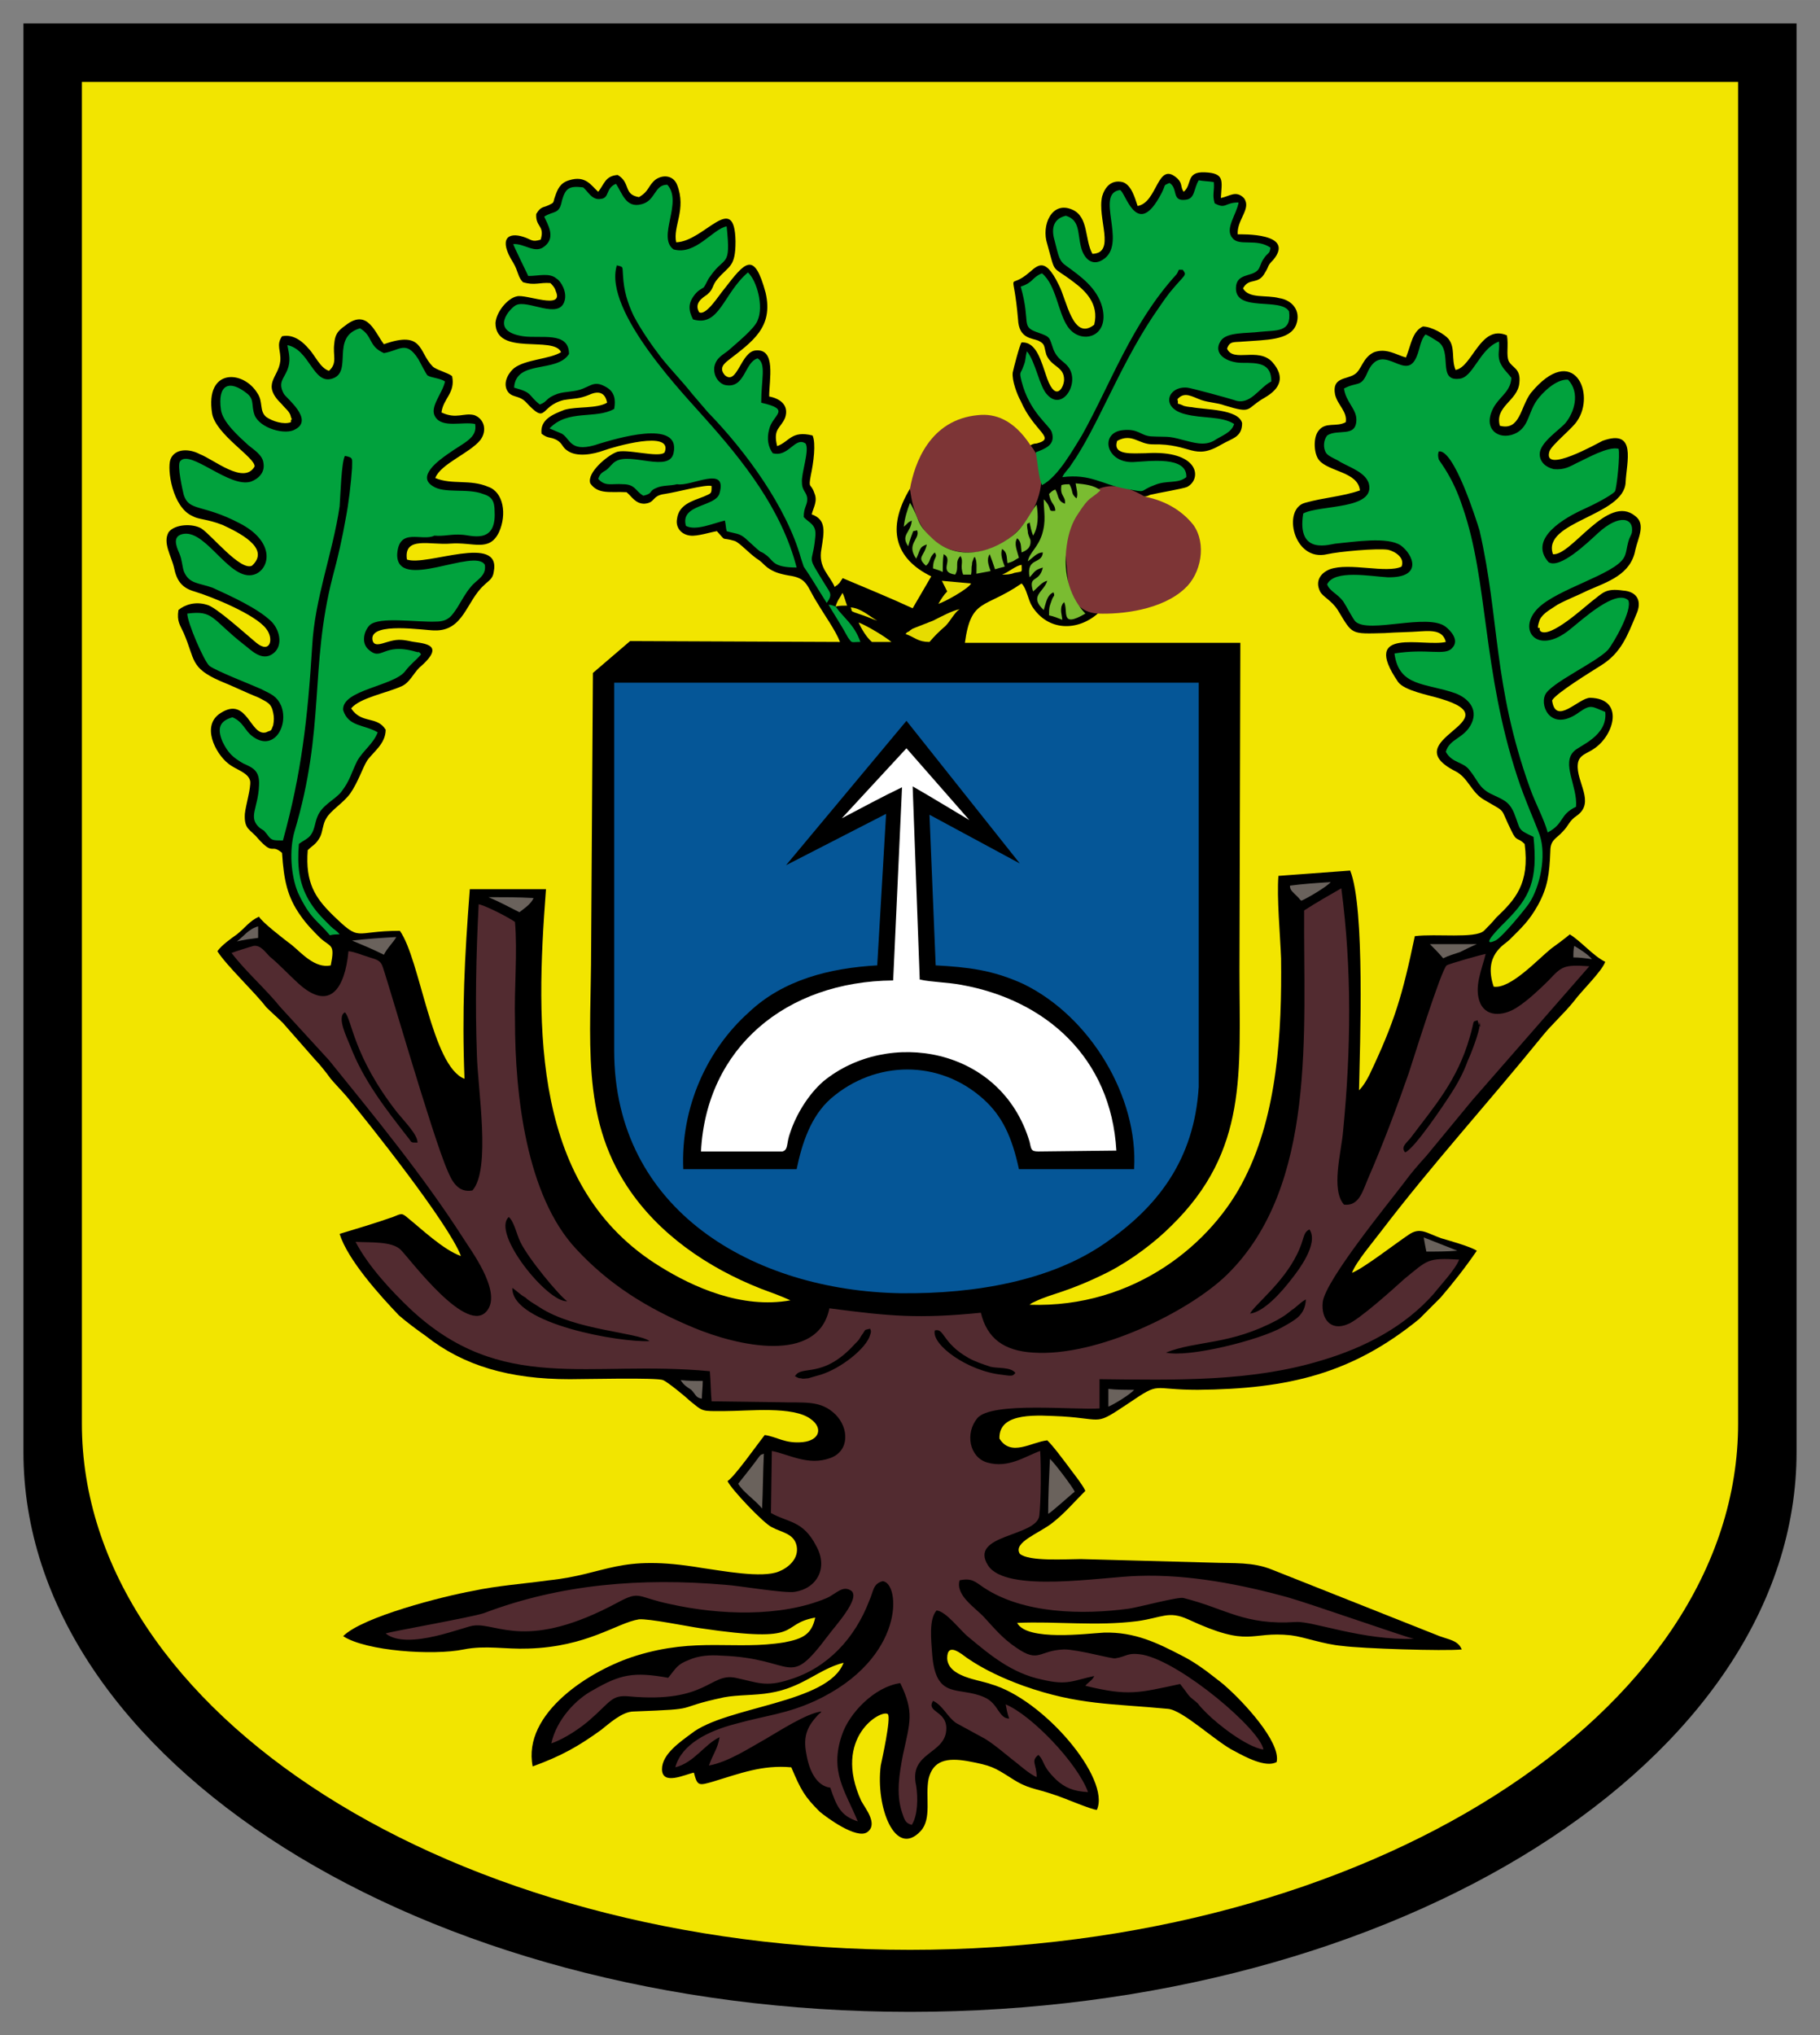 <?xml version="1.0" encoding="UTF-8" standalone="no"?>
<svg
   xmlns:dc="http://purl.org/dc/elements/1.1/"
   xmlns:cc="http://creativecommons.org/ns#"
   xmlns:rdf="http://www.w3.org/1999/02/22-rdf-syntax-ns#"
   xmlns:svg="http://www.w3.org/2000/svg"
   xmlns="http://www.w3.org/2000/svg"
   xmlns:sodipodi="http://sodipodi.sourceforge.net/DTD/sodipodi-0.dtd"
   xmlns:inkscape="http://www.inkscape.org/namespaces/inkscape"
   width="77.666"
   height="86.813"
   viewBox="0 0 2054.918 2296.916"
   preserveAspectRatio="xMidYMid"
   fill-rule="evenodd"
   stroke-width="28.222"
   stroke-linejoin="round"
   version="1.1"
   id="svg44"
   sodipodi:docname="dopiewo.svg"
   inkscape:version="1.0.2 (e86c870879, 2021-01-15)">
  <rect x="0" y="0" width="2054.918" height="2296.916" fill="#808080" stroke="none"/>
  <sodipodi:namedview
     pagecolor="#ffffff"
     bordercolor="#666666"
     borderopacity="1"
     objecttolerance="10"
     gridtolerance="10"
     guidetolerance="10"
     inkscape:pageopacity="0"
     inkscape:pageshadow="2"
     inkscape:window-width="2539"
     inkscape:window-height="1738"
     id="namedview46"
     showgrid="false"
     fit-margin-top="1"
     fit-margin-left="1"
     fit-margin-right="1"
     fit-margin-bottom="1"
     lock-margins="true"
     inkscape:zoom="6.489458"
     inkscape:cx="114.38566"
     inkscape:cy="43.519663"
     inkscape:window-x="0"
     inkscape:window-y="28"
     inkscape:window-maximized="0"
     inkscape:current-layer="svg44" />
  <defs
     id="defs6" />
  <g
     id="g903"
     transform="translate(13.458,13.458)">
    <path
       d="m 2015,1625 c 0,348 -450,632 -1001,632 C 463,2257 13,1973 13,1625 V 13 h 2002 z"
       id="path8" />
    <path
       fill="#f2e500"
       d="m 1949,1593 c 0,327 -420,594 -935,594 C 499,2187 79,1920 79,1593 V 79 h 1870 z"
       id="path10" />
    <path
       d="m 1157,487 c -3,0 -5,1 -7,2 4,16 11,40 7,55 -2,8 -9,19 -13,25 -34,50 -93,52 -120,-3 -4,-9 -7,-19 -10,-28 -27,45 -17,79 24,99 l -21,36 c -26,-12 -53,-23 -79,-34 l -4,6 c 0,0 -1,0 -1,1 0,0 -1,0 -1,1 -1,0 -2,1 -3,2 -6,-14 -19,-22 -15,-43 3,-19 6,-33 -11,-39 2,-8 7,-15 3,-24 -4,-12 -7,-4 -4,-20 3,-14 6,-36 2,-45 -24,-6 -26,7 -40,12 -5,-20 4,-20 9,-32 5,-15 -7,-22 -18,-24 0,-19 8,-54 -15,-52 -17,1 -21,40 -35,28 -7,-8 -1,-13 4,-17 27,-21 51,-37 42,-76 -13,-48 -23,-35 -47,-4 -6,7 -20,30 -28,26 -6,-10 3,-16 9,-20 8,-7 5,-10 12,-18 13,-15 20,-13 20,-42 -1,-58 -35,0 -67,1 -4,-18 12,-37 1,-65 -4,-10 -15,-12 -24,-6 -9,7 -7,13 -19,20 -18,-3 -9,-16 -24,-25 -14,1 -15,10 -22,19 -8,-7 -14,-19 -33,-13 -10,3 -13,10 -16,19 -1,2 -1,6 -3,7 -10,6 -12,2 -18,12 -1,15 10,13 5,29 -10,3 -10,0 -19,-3 -18,-6 -29,2 -12,29 6,10 5,16 11,22 13,4 19,0 31,1 2,2 5,5 6,9 10,22 -34,3 -44,6 -10,2 -23,17 -24,30 0,38 66,14 74,33 -13,8 -40,8 -53,18 -5,4 -13,15 -8,25 5,9 13,5 21,13 25,27 15,5 43,-2 12,-2 17,-1 29,-6 11,-5 18,-2 20,9 -12,7 -34,4 -48,8 -13,5 -28,11 -26,27 8,6 9,3 17,7 7,4 6,8 12,12 11,8 30,4 41,0 11,-4 79,-24 69,2 -6,7 -45,-5 -55,0 -10,4 -33,23 -29,35 9,13 23,9 41,10 6,5 10,13 20,13 13,-1 8,-9 23,-11 14,-2 46,-11 53,-9 0,9 0,8 -9,12 -13,5 -28,9 -30,25 -2,10 5,18 15,19 8,1 23,-4 30,-5 12,13 3,6 20,11 6,2 18,16 28,22 5,4 4,4 9,8 7,5 13,7 24,9 22,3 20,12 33,32 7,12 20,30 25,43 l -237,-1 -42,36 -2,310 c 0,103 -12,190 41,270 35,53 90,91 151,115 11,4 22,8 33,13 -55,10 -110,-15 -147,-38 C 587,1327 591,1147 603,990 h -86 c -6,78 -9,137 -6,214 -37,-14 -50,-135 -73,-167 -54,0 -43,14 -77,-19 -18,-18 -30,-35 -27,-72 6,-6 9,-6 14,-15 3,-6 3,-15 7,-21 5,-9 19,-17 27,-28 9,-13 14,-29 19,-37 7,-10 21,-19 21,-35 -10,-16 -27,-6 -39,-24 10,-12 39,-17 57,-25 9,-4 13,-14 20,-21 34,-29 0,-27 -11,-30 -10,-2 -15,-2 -25,1 -7,2 -16,6 -17,-3 -2,-20 59,-10 70,-10 33,1 36,-33 56,-51 5,-5 10,-7 11,-15 9,-44 -76,-6 -98,-14 -4,-27 27,-16 49,-18 26,-2 44,10 55,-13 9,-20 5,-45 -12,-51 -21,-9 -41,-2 -60,-10 6,-16 39,-28 51,-43 8,-11 4,-24 -7,-28 -12,-3 -20,5 -37,-3 2,-16 16,-22 12,-41 -5,-4 -18,-7 -22,-11 -16,-16 -10,-41 -55,-25 -10,-13 -18,-39 -41,-23 -8,6 -14,9 -15,22 -2,14 4,22 -6,31 -10,-3 -16,-18 -23,-25 -5,-6 -16,-17 -30,-14 -7,10 -1,16 -2,28 -2,19 -22,26 2,49 3,4 9,8 10,14 0,1 1,2 1,3 0,0 -1,0 -1,1 v 2 c -8,3 -21,-1 -28,-6 -8,-7 -3,-17 -10,-27 -16,-26 -59,-28 -51,23 4,24 49,50 48,60 -12,21 -46,-8 -62,-14 -11,-6 -28,-7 -33,6 -4,11 2,54 25,64 7,4 16,3 34,10 17,8 55,26 33,46 -13,6 -45,-34 -57,-42 -10,-6 -30,-5 -37,4 -7,12 3,27 6,40 3,15 9,23 23,27 20,6 69,26 81,42 9,11 5,29 -11,16 -11,-9 -46,-41 -56,-43 -13,-4 -25,0 -32,6 -2,13 2,17 6,26 13,30 7,39 41,54 15,6 29,13 44,19 9,5 14,6 16,17 1,4 1,9 0,14 -3,8 -2,5 -8,8 -18,5 -21,-41 -51,-22 -23,14 -6,46 8,57 8,7 23,10 25,20 1,8 -5,27 -6,37 -1,18 6,17 15,28 18,20 14,5 27,16 2,31 6,50 21,71 7,10 14,17 22,25 12,11 17,6 12,31 -18,4 -34,-15 -44,-23 -8,-6 -34,-26 -37,-32 -11,5 -16,13 -25,20 -7,5 -17,12 -22,19 10,16 42,46 55,63 7,7 13,12 19,18 l 36,41 c 5,5 13,15 18,22 6,7 11,12 18,20 24,29 115,143 129,180 -20,-7 -45,-31 -60,-43 -7,-6 -7,-5 -17,-1 -20,7 -40,13 -60,19 9,29 45,69 67,92 8,7 20,16 30,23 43,34 95,49 163,49 16,0 98,-2 105,1 4,1 26,19 30,23 16,13 13,12 39,12 28,0 78,-6 98,9 14,10 10,24 -9,26 -20,2 -29,-6 -43,-8 -8,10 -34,47 -42,52 4,9 41,48 50,52 11,6 25,7 28,21 3,15 -10,25 -20,29 -19,8 -65,-1 -87,-4 -95,-16 -106,7 -173,14 -29,4 -58,6 -86,12 -33,6 -124,29 -146,51 26,17 102,22 136,15 25,-5 47,0 73,-1 67,-2 100,-29 125,-33 11,-1 55,8 69,10 121,18 87,-4 130,-12 -4,19 -14,24 -35,28 -55,9 -99,-6 -167,15 -52,16 -129,65 -117,125 33,-12 52,-23 77,-41 9,-7 24,-21 37,-21 81,-3 41,-3 102,-16 16,-3 35,-2 52,-5 37,-6 55,-27 83,-34 -17,46 -133,49 -172,80 -12,9 -33,23 -33,40 0,19 26,6 36,4 4,15 5,15 22,10 30,-9 55,-19 88,-16 11,26 15,33 32,50 7,6 42,32 54,23 12,-9 -2,-26 -7,-35 -33,-72 23,-104 30,-98 4,4 -7,53 -8,58 -6,46 16,105 45,74 13,-14 5,-39 9,-59 5,-21 21,-24 44,-20 27,5 30,7 49,19 20,13 26,11 49,19 10,3 42,17 48,17 16,-35 -60,-125 -120,-142 -14,-5 -48,-8 -49,-29 0,-19 16,-5 23,0 19,13 41,23 63,31 62,22 101,20 163,26 17,1 55,38 76,48 11,6 35,19 47,12 5,-23 -39,-69 -56,-84 -4,-4 -11,-9 -16,-13 -10,-8 -23,-17 -35,-23 -27,-14 -53,-27 -88,-26 -19,1 -87,10 -98,-11 45,-2 89,4 136,-2 28,-4 35,-12 57,-2 71,33 69,13 116,18 16,2 36,10 58,12 22,3 115,6 135,4 -4,-10 -14,-11 -25,-15 l -189,-75 c -22,-9 -43,-7 -69,-8 l -147,-4 c -16,0 -59,3 -69,-6 -8,-13 22,-23 37,-35 14,-11 23,-22 37,-36 -3,-7 -16,-23 -21,-30 -7,-9 -14,-19 -22,-27 -18,2 -41,19 -54,-2 -1,-31 45,-26 71,-25 48,3 36,11 75,-15 37,-25 24,-15 78,-15 102,-1 174,-18 250,-80 l 24,-24 c 13,-15 28,-34 41,-53 -8,-5 -30,-11 -40,-14 -17,-6 -24,-13 -37,-4 -15,10 -51,38 -64,43 5,-13 24,-35 33,-47 58,-76 121,-145 181,-219 12,-15 25,-26 37,-41 8,-11 31,-33 35,-44 -14,-7 -27,-23 -40,-31 -6,5 -14,11 -21,16 -15,12 -46,46 -65,43 -12,-36 12,-47 18,-53 13,-13 22,-21 32,-39 11,-20 13,-35 14,-61 0,-13 7,-14 14,-22 7,-7 7,-12 16,-18 21,-15 -1,-38 1,-58 1,-11 11,-12 19,-18 22,-15 34,-56 -5,-57 -13,0 -39,32 -43,3 4,-8 45,-33 56,-40 22,-14 29,-33 39,-57 7,-15 1,-26 -15,-27 -20,-3 -23,3 -35,12 -9,7 -47,42 -58,34 -1,-1 -1,-2 -1,-2 v -2 c -1,0 -4,3 0,-9 4,-8 13,-12 20,-17 11,-6 22,-10 34,-16 23,-10 49,-18 54,-46 3,-13 12,-29 0,-38 -31,-26 -72,45 -93,43 -13,-37 80,-43 82,-81 1,-23 13,-61 -26,-47 -6,3 -68,38 -60,12 2,-7 26,-26 31,-34 22,-31 -4,-90 -52,-32 -12,16 -12,43 -35,37 -6,-22 20,-28 22,-48 2,-17 -8,-17 -12,-25 -3,-7 0,-18 -2,-29 -30,-13 -39,36 -58,39 -5,-12 0,-25 -8,-35 -4,-5 -19,-14 -29,-14 -12,6 -13,20 -19,35 -11,-3 -22,-11 -36,-6 -13,6 -14,20 -22,25 -9,6 -26,3 -22,23 3,12 14,19 12,31 -11,6 -23,-1 -31,10 -6,8 -5,26 1,33 11,13 44,13 46,34 -20,7 -41,8 -62,14 -26,7 -13,67 25,58 13,-3 57,-7 69,-5 8,2 19,9 15,19 -17,8 -59,-5 -81,3 -10,4 -17,13 -11,25 3,6 13,10 20,21 17,28 14,27 53,26 14,-1 28,-1 41,-2 15,-1 25,0 28,12 -25,6 -97,-18 -54,45 7,10 35,15 48,19 84,25 -54,46 17,82 14,7 18,24 32,32 27,16 17,7 31,35 6,13 7,7 15,15 6,45 -11,63 -32,83 -5,6 -9,10 -14,15 -10,9 -54,3 -78,6 -14,67 -23,97 -51,156 -3,6 -7,13 -12,18 1,-50 7,-206 -10,-248 l -81,6 c -2,24 2,67 3,93 1,83 -4,175 -41,248 -36,73 -124,147 -243,143 4,-3 1,-1 7,-4 19,-9 36,-10 82,-33 27,-14 53,-34 71,-52 87,-85 77,-173 77,-289 l 1,-369 h -311 c 7,-51 22,-38 64,-67 6,6 7,18 12,26 18,28 51,28 74,8 -7,-5 -14,-7 -19,-13 -24,-31 -10,-94 12,-115 5,-5 13,-10 22,-10 l 23,3 c 6,2 14,5 21,1 8,-2 38,-7 42,-9 17,-9 14,-42 -47,-38 -14,0 -38,3 -32,-14 17,-9 24,4 40,4 44,-1 46,19 78,0 12,-7 23,-8 23,-24 -4,-16 -42,-15 -57,-18 -2,0 -9,-1 -10,-2 -9,-4 -4,1 -6,-7 8,-9 16,-3 27,1 9,3 18,3 26,6 33,10 23,4 46,-9 17,-10 23,-23 8,-40 -16,-17 -44,1 -51,-15 3,-9 8,-7 18,-8 25,-2 53,-1 60,-19 6,-16 -5,-28 -19,-30 -15,-4 -34,1 -41,-11 7,-13 17,-3 25,-18 5,-8 2,-7 9,-14 26,-31 -36,-29 -40,-29 -1,-17 16,-29 7,-41 -9,-9 -16,-2 -26,0 1,-19 5,-28 -18,-29 -22,-1 -14,14 -24,22 -4,-6 -1,-9 -7,-15 -23,-21 -22,27 -45,31 -3,-9 -7,-24 -17,-27 -13,-3 -20,6 -23,16 -6,25 16,64 -11,65 -9,-16 -4,-42 -23,-50 -23,-10 -35,18 -28,39 10,36 4,23 30,43 12,9 29,24 23,48 -24,19 -31,-28 -40,-45 -17,-35 -25,-20 -37,-11 -21,16 -14,-9 -9,50 1,22 16,21 23,24 8,4 6,6 9,16 6,14 20,13 20,28 0,8 -9,26 -19,-1 -7,-20 -12,-42 -29,-41 -2,2 -9,29 -10,34 -1,9 5,25 9,32 15,35 41,42 18,48 z"
       id="path12" />
    <path
       fill="#7d3536"
       d="m 1226,679 c 27,1 72,-4 98,-28 19,-17 25,-51 10,-72 -11,-14 -29,-27 -55,-32 -47,-28 -71,-1 -82,26 -11,27 -7,37 -5,65 1,16 7,39 34,41 z M 1014,538 c 5,-28 22,-78 77,-83 19,-2 40,5 59,34 35,42 -9,119 -66,121 -27,1 -63,-12 -70,-72 z"
       id="path14" />
    <path
       fill="#055697"
       d="m 1003,1446 c 87,1 170,-15 229,-55 62,-42 103,-96 108,-178 V 757 H 680 v 415 c 0,181 158,271 323,274 z"
       id="path16" />
    <path
       d="m 874,963 113,-58 -10,171 c -53,3 -106,16 -145,53 -47,42 -77,107 -74,177 h 128 c 6,-29 16,-60 39,-80 50,-43 122,-44 172,1 21,19 32,42 40,79 h 130 c 5,-81 -49,-172 -125,-209 -35,-16 -63,-19 -99,-21 l -7,-170 102,55 -128,-161 z"
       id="path18" />
    <path
       fill="#522b30"
       d="m 1459,1014 c -1,135 15,311 -87,411 -43,42 -147,93 -219,88 -33,-2 -52,-16 -59,-45 -70,7 -103,4 -171,-5 -13,64 -105,42 -153,22 -53,-22 -96,-49 -133,-89 -56,-60 -69,-173 -69,-258 -1,-35 3,-77 0,-111 -7,-5 -32,-18 -41,-20 -3,59 -4,113 -2,170 1,39 16,129 -5,153 -16,3 -23,-10 -28,-22 -17,-38 -72,-230 -74,-232 -3,-7 -9,-7 -17,-10 -7,-2 -13,-5 -21,-6 -4,42 -21,69 -57,36 -11,-10 -21,-21 -32,-30 -5,-5 -10,-13 -18,-12 -4,1 -23,7 -25,8 16,21 38,40 55,61 l 55,60 c 51,63 106,130 151,200 8,13 44,60 28,82 -22,31 -87,-57 -98,-68 -10,-10 -35,-8 -51,-9 14,27 40,55 61,75 104,98 202,58 339,71 1,12 1,23 2,34 l 76,1 c 28,1 47,-3 64,14 15,15 16,41 -6,49 -25,9 -46,-4 -66,-8 l -1,70 c 19,11 36,8 51,37 14,25 1,48 -24,52 -11,2 -63,-7 -79,-8 -94,-8 -185,-1 -272,32 -15,5 -107,21 -111,23 25,20 91,-9 100,-9 26,-3 60,29 162,-26 26,-14 21,-6 60,2 54,12 124,15 176,-7 11,-5 18,-15 28,-8 10,9 -19,40 -27,51 -46,61 -35,25 -120,22 -13,-1 -26,0 -37,5 -13,5 -14,9 -23,20 -39,-7 -54,-4 -85,14 -19,10 -41,33 -47,60 15,-5 34,-18 44,-27 23,-20 24,-28 44,-26 88,8 91,-27 120,-21 24,5 34,11 61,2 43,-13 74,-47 90,-89 5,-11 4,-19 15,-22 20,1 27,87 -76,135 -33,15 -54,16 -90,26 -31,8 -61,23 -68,49 21,-5 33,-26 50,-34 -2,13 -8,20 -12,32 22,-4 46,-20 64,-30 14,-8 46,-29 63,-31 -3,4 0,0 -4,4 -12,13 -17,24 -13,44 3,18 11,36 27,38 7,21 12,32 31,38 -14,-34 -32,-56 -18,-97 8,-25 37,-55 66,-59 16,33 11,44 3,81 -4,21 -8,44 -1,65 3,9 4,12 11,14 7,-11 7,-31 5,-44 -9,-39 34,-35 34,-65 0,-20 -23,-18 -15,-31 11,5 16,18 26,25 l 33,18 c 11,7 19,14 29,22 8,6 21,18 29,21 0,-15 -7,-18 2,-25 5,5 5,9 9,15 3,5 8,10 11,13 10,9 19,13 36,14 -12,-33 -64,-87 -93,-99 1,5 2,11 4,16 -12,0 -12,-17 -28,-24 -29,-13 -55,4 -59,-49 -1,-15 -4,-39 5,-49 11,1 27,23 36,30 24,20 49,41 83,48 29,7 35,1 59,-4 -2,5 -7,7 -10,11 49,12 60,8 107,-2 4,5 6,8 9,12 4,5 7,6 11,10 3,4 6,7 10,11 13,13 45,38 64,41 -3,-22 -92,-98 -136,-107 -18,-3 -18,2 -31,4 -4,1 -42,-10 -58,-10 -29,1 -28,16 -54,-2 -15,-10 -25,-22 -36,-34 -10,-11 -33,-25 -28,-42 14,-3 18,2 27,8 45,30 112,31 164,24 13,-2 57,-14 62,-12 48,12 68,31 127,27 19,-1 75,21 133,19 -10,-2 -115,-39 -143,-47 -51,-14 -111,-26 -168,-24 -41,1 -150,20 -170,-12 -22,-35 55,-32 58,-56 2,-18 2,-55 1,-73 -17,6 -36,20 -60,13 -20,-6 -25,-33 -11,-50 16,-19 110,-9 138,-11 v -33 c 86,1 171,3 250,-21 51,-15 95,-39 127,-75 7,-9 25,-28 29,-39 -36,-2 -35,0 -62,22 -11,10 -52,47 -64,51 -19,8 -30,-6 -28,-25 3,-25 77,-115 92,-135 8,-11 16,-20 25,-30 l 52,-63 132,-151 c -29,-2 -31,0 -46,16 -10,10 -24,23 -35,30 -13,9 -34,13 -42,-4 -8,-18 2,-39 6,-56 -5,1 -41,11 -44,13 -6,4 -39,110 -43,122 -14,40 -29,80 -46,119 -6,14 -10,31 -27,29 -15,-17 -3,-59 -1,-83 9,-92 10,-183 -2,-274 -14,8 -28,16 -42,25 z"
       id="path20" />
    <path
       d="m 458,1276 c 0,-9 -14,-23 -23,-34 -50,-64 -51,-105 -59,-113 -10,5 3,30 6,38 15,39 40,71 65,103 5,6 2,6 11,6 z m 169,179 c -8,-5 -44,-48 -53,-67 -4,-8 -7,-23 -13,-28 -20,18 44,97 66,95 z m 93,45 c -14,-10 -84,-12 -124,-38 -6,-4 -12,-7 -16,-11 -7,-4 -9,-7 -15,-11 -1,41 124,62 155,60 z m 164,40 c 1,0 2,0 2,1 h 1 c 1,1 3,1 4,1 2,1 6,0 8,0 4,-1 10,-3 14,-4 23,-7 52,-30 56,-45 2,-5 0,-6 0,-7 -8,2 -4,0 -10,8 -3,5 -2,4 -7,9 -37,41 -61,23 -68,37 z m 158,-52 c -4,16 37,46 76,50 13,2 12,1 15,-2 -5,-7 -20,-5 -28,-7 -9,-3 -18,-6 -25,-10 -30,-17 -27,-34 -38,-31 z m 261,25 c 25,6 106,-14 132,-29 14,-8 25,-13 26,-31 -6,3 -11,9 -16,12 -6,5 -9,7 -16,11 -54,29 -91,23 -126,37 z m 95,-44 c 16,-2 36,-25 46,-38 8,-10 32,-41 21,-57 -8,4 -5,10 -14,28 -16,33 -49,58 -53,67 z m 175,-182 c 10,-3 46,-57 51,-65 8,-12 15,-25 20,-39 3,-6 13,-32 13,-39 v -1 c -1,0 -1,-1 -1,-2 -1,-1 -1,-2 -1,-3 -7,2 -3,-1 -9,19 -14,49 -40,78 -67,114 -5,6 -11,10 -6,16 z m 84,-144 c 0,-9 2,9 0,0 z"
       id="path22" />
    <path
       fill="#ffffff"
       d="m 937,910 c 23,-12 45,-24 68,-35 l -10,218 c -121,1 -211,76 -217,193 h 92 c 7,-2 4,-9 9,-22 7,-21 21,-43 37,-57 73,-60 201,-39 233,68 2,8 1,11 10,11 l 88,-1 c -6,-105 -80,-170 -175,-187 -16,-3 -33,-3 -47,-6 l -8,-218 c 21,12 42,25 64,38 l -71,-81 z"
       id="path24" />
    <path
       fill="#7abc31"
       d="m 1189,555 c -9,-3 -7,-10 -11,-16 -3,1 -5,3 -7,5 2,12 7,11 7,19 -10,1 -2,-2 -13,-13 0,15 3,24 -2,40 -5,15 -14,20 -16,30 6,-4 10,-10 17,-10 -1,14 -19,5 -15,28 6,-6 5,-8 15,-11 -4,18 -17,8 -11,27 5,-4 10,-11 16,-12 -4,13 -21,17 -4,33 3,-10 4,-17 11,-20 2,5 0,3 -2,9 -3,8 -3,9 -3,17 5,1 10,3 15,5 -1,-8 -2,-9 -1,-15 2,-5 1,-2 3,-5 5,10 -5,30 24,13 -16,-17 -26,-43 -21,-77 2,-14 6,-26 13,-36 13,-20 13,-15 25,-26 -7,-6 -18,-7 -28,-8 1,7 3,12 1,17 -7,-6 -3,-7 -8,-16 -3,0 -6,0 -9,1 -2,13 5,12 4,21 z m -182,26 c 6,-5 3,-4 9,-7 -1,14 -13,16 -4,29 1,-4 2,-7 3,-10 4,-10 1,-6 7,-8 4,10 -13,15 -1,32 5,-10 3,-13 12,-16 -3,14 -12,14 -1,24 6,-5 3,-9 10,-15 4,6 -2,5 -2,18 3,1 7,2 11,4 0,-7 0,-14 1,-20 12,6 -7,20 13,23 5,-8 -1,-14 6,-21 4,7 -1,10 3,21 h 9 c 1,-5 0,-7 1,-11 0,-1 0,-3 1,-5 1,-3 1,-3 2,-4 3,4 2,14 2,19 l 16,-3 c -2,-6 -5,-13 -1,-19 2,5 4,11 6,17 3,-1 7,-2 11,-3 -3,-8 -5,-14 -3,-20 6,4 5,9 6,16 8,-2 7,-3 13,-6 -2,-8 -6,-16 -2,-22 5,4 4,9 5,16 5,-2 11,-5 10,-14 -1,-3 -3,-6 -3,-10 -2,-12 0,-7 2,-10 1,5 2,10 4,15 6,-10 6,-22 4,-35 -7,8 -13,24 -27,35 -28,22 -66,28 -92,2 -18,-17 -12,-19 -24,-39 -3,8 -6,17 -7,27 z"
       id="path26" />
    <path
       fill="#01a23d"
       d="m 1504,425 c 2,15 14,23 14,35 0,21 -21,10 -33,18 -4,5 -5,14 -1,20 3,4 12,7 16,10 13,7 28,12 32,24 8,30 -55,24 -74,34 -8,49 32,34 37,34 21,-2 58,-8 73,2 14,10 26,37 -15,36 -19,-1 -60,-9 -68,8 3,8 11,10 18,19 4,6 11,20 14,23 15,14 82,-10 102,6 5,4 16,15 7,24 -8,9 -28,0 -65,6 5,38 35,33 69,45 13,5 26,17 18,34 -8,17 -25,17 -29,32 7,13 20,11 27,21 9,11 10,19 23,26 14,7 21,8 27,22 8,20 3,18 22,27 5,49 -4,68 -31,95 -3,3 -32,31 -12,22 8,-4 34,-36 38,-42 12,-18 20,-53 12,-77 -3,-9 -18,-43 -25,-65 -40,-121 -33,-222 -62,-305 -11,-34 -25,-50 -27,-54 -1,-4 -1,-6 0,-9 17,-3 42,76 46,89 23,100 15,174 57,291 6,17 16,35 20,50 19,-10 13,-20 32,-29 2,-23 -17,-49 -2,-63 6,-6 38,-17 35,-44 -15,-6 -16,-9 -29,0 -31,23 -45,-5 -39,-19 5,-13 58,-37 71,-51 6,-7 28,-45 23,-56 -14,-13 -51,21 -66,33 -37,30 -60,0 -36,-24 22,-22 86,-38 97,-57 3,-5 3,-11 5,-18 1,-4 3,-7 4,-10 3,-17 -14,-22 -38,0 -12,11 -43,41 -56,33 -24,-27 20,-51 40,-60 9,-4 31,-15 35,-20 2,-4 6,-42 4,-48 -12,-3 -36,11 -47,16 -8,4 -14,8 -26,7 -9,-2 -16,-8 -16,-17 0,-13 22,-27 29,-35 10,-12 17,-34 3,-49 -14,-1 -30,16 -35,23 -10,14 -9,29 -23,37 -17,9 -36,-1 -29,-22 6,-18 22,-22 23,-40 -5,-7 -9,-9 -13,-18 -3,-9 0,-13 -1,-23 -22,8 -29,41 -45,42 -25,3 -7,-31 -24,-42 -3,-2 -11,-7 -14,-8 -7,8 -6,19 -12,29 -13,22 -38,-23 -54,15 -7,16 -11,9 -26,17 z M 930,671 c -3,-1 -5,-2 -8,-2 7,12 15,24 22,37 5,7 3,5 14,5 -7,-20 -19,-27 -28,-40 z m 377,-478 c -9,4 -2,0 -12,17 -26,45 -38,-8 -44,-9 -28,4 7,58 -17,77 -14,11 -24,0 -27,-13 -4,-16 -1,-30 -17,-35 -13,3 -17,13 -13,27 5,19 5,24 14,30 15,11 34,24 40,46 9,35 -25,43 -39,22 -11,-16 -13,-47 -29,-60 -12,5 -9,10 -24,15 12,42 -1,45 20,52 14,5 12,5 17,19 5,12 12,13 17,20 13,18 -7,50 -24,31 -9,-9 -13,-37 -23,-49 -2,7 -1,10 -4,17 -3,9 -5,5 -2,17 9,35 31,49 34,57 5,15 -8,19 -18,23 2,10 3,28 7,37 18,-9 35,-40 45,-56 33,-59 56,-126 107,-182 4,-6 0,-5 7,-5 5,7 3,4 -15,26 -7,9 -12,17 -19,27 -39,59 -63,126 -92,167 -3,5 -8,9 -10,14 32,-4 44,8 71,13 27,5 14,3 33,-4 14,-6 26,-1 36,-9 1,-24 -41,-18 -60,-17 -31,1 -38,-33 -12,-36 18,-2 20,6 32,7 18,1 18,-1 36,4 12,3 24,7 35,1 9,-6 20,-9 23,-19 -14,-9 -36,-6 -55,-11 -29,-7 -20,-32 2,-30 3,0 47,12 53,14 18,7 28,-14 42,-21 0,-21 -15,-21 -33,-21 -17,0 -34,-10 -24,-25 7,-10 29,-8 44,-10 19,-2 36,1 33,-23 -9,-16 -60,1 -60,-26 0,-17 17,-13 24,-20 3,-2 4,-9 7,-13 5,-8 7,-5 8,-13 -16,-11 -36,-1 -43,-11 -9,-10 5,-27 7,-40 -16,0 -14,8 -27,1 -3,-10 0,-14 -1,-24 -6,-1 -12,-1 -17,-2 -6,10 -4,21 -15,22 -16,2 -8,-13 -18,-19 z m -662,5 c -16,-2 -20,1 -24,15 -3,16 -9,11 -20,18 4,9 13,23 1,33 -11,10 -23,-3 -36,-2 0,1 16,34 17,36 12,0 24,-4 32,3 5,3 12,15 9,25 -6,22 -42,-2 -55,5 -6,3 -31,29 8,35 20,3 52,-6 52,20 -14,22 -60,6 -62,38 22,6 15,8 29,19 9,-3 6,-7 20,-12 9,-3 20,-2 29,-6 10,-4 14,-9 27,-1 8,5 10,13 8,24 -21,12 -52,0 -73,22 5,2 9,4 14,6 10,6 9,23 43,11 14,-4 92,-29 83,11 -5,22 -48,-1 -65,9 -4,2 -7,7 -11,10 -5,3 -7,4 -9,10 8,9 15,5 28,6 14,0 14,8 23,13 12,-3 5,-5 15,-9 7,-3 15,-2 23,-4 16,3 57,-22 48,10 -4,16 -45,12 -38,37 11,6 31,-3 44,-6 1,4 1,8 2,12 10,3 14,2 21,8 26,24 12,10 25,20 7,6 7,13 33,13 C 869,561 825,506 782,458 763,436 667,338 683,286 c 8,2 6,1 7,12 1,17 5,30 12,45 9,17 21,34 31,47 12,15 24,27 35,41 l 18,21 c 42,43 89,107 105,165 l 3,9 c 9,13 17,27 26,41 7,-10 4,-11 -2,-21 -22,-36 -14,-20 -11,-53 2,-15 -7,-16 -13,-23 0,-11 4,-13 4,-20 0,-8 -6,-9 -6,-19 -1,-10 9,-37 4,-44 -12,-8 -19,16 -37,11 -5,-7 -7,-16 -4,-27 4,-17 26,-22 -9,-30 0,-26 6,-44 -4,-50 -15,4 -14,35 -37,30 -7,-2 -13,-10 -12,-20 2,-11 10,-14 16,-19 9,-8 30,-25 33,-34 7,-16 -1,-45 -11,-54 -28,24 -32,62 -62,53 -5,-10 -6,-18 2,-28 4,-5 7,-6 10,-8 3,-4 4,-8 7,-12 17,-25 24,-9 19,-57 -16,3 -35,33 -60,26 -19,-14 11,-53 -7,-73 -15,0 -13,18 -29,22 -18,5 -22,-13 -29,-23 -12,5 -7,16 -17,17 -10,2 -15,-9 -20,-13 z M 311,376 c 2,10 4,18 0,28 -4,10 -11,14 -4,27 3,5 34,29 13,40 -11,7 -40,-1 -46,-16 -4,-11 0,-17 -8,-24 -21,-17 -34,-10 -30,18 2,14 20,30 31,40 6,5 16,11 17,20 2,11 -6,18 -14,21 -24,8 -69,-37 -80,-23 -4,4 3,34 4,38 6,19 21,10 63,32 39,20 35,49 19,57 -28,13 -55,-49 -82,-45 -13,2 -9,13 -5,22 3,7 3,13 5,20 6,15 17,13 33,19 22,10 50,23 65,37 10,9 15,28 3,37 -13,10 -26,-5 -33,-10 -37,-29 -34,-39 -64,-35 0,10 19,54 25,59 8,6 47,21 58,26 12,6 18,8 23,19 9,23 -9,53 -33,34 -8,-6 -10,-16 -22,-21 -14,4 -18,12 -11,28 6,12 11,17 23,24 11,5 19,8 18,25 -1,26 -13,36 1,48 7,5 2,0 8,7 5,7 6,7 18,7 21,-76 28,-138 33,-219 3,-55 23,-104 31,-158 1,-13 2,-50 6,-57 10,2 8,3 8,14 -1,16 -4,41 -7,56 -4,23 -9,45 -15,67 -26,102 -8,170 -43,287 -6,21 -4,50 4,69 14,30 22,31 36,48 4,-1 7,-1 11,-1 -4,-5 -6,-5 -10,-9 -11,-11 -18,-18 -25,-30 -11,-19 -13,-39 -11,-63 5,-4 11,-6 14,-11 4,-6 4,-13 7,-20 5,-13 20,-19 27,-28 10,-13 11,-21 18,-35 7,-12 18,-19 23,-32 -15,-9 -33,-6 -39,-25 -2,-23 57,-27 70,-44 6,-8 12,-12 18,-19 -1,-1 -1,-2 -2,-2 -1,-1 -1,0 -4,-1 -38,-11 -38,12 -54,-3 -8,-8 -4,-21 2,-27 11,-10 53,-3 75,-4 14,0 18,-7 24,-16 5,-8 9,-16 15,-23 6,-8 18,-12 16,-25 -11,-20 -100,31 -99,-12 2,-31 28,-14 42,-21 11,1 20,-2 31,-1 9,0 39,12 37,-26 0,-12 -3,-17 -13,-20 -18,-7 -44,0 -57,-9 -18,-11 7,-29 17,-36 18,-13 34,-18 31,-34 -14,-3 -37,5 -45,-8 -7,-11 8,-26 11,-40 -6,-4 -16,-4 -20,-7 -1,-1 -8,-14 -10,-18 -14,-22 -21,-10 -39,-7 -18,-8 -12,-19 -27,-28 -34,10 -7,50 -32,57 -21,6 -25,-33 -50,-38 z m 149,347 c -2,-1 0,-1 0,0 z"
       id="path28" />
    <path
       fill="#6a625c"
       d="m 254,1049 c 8,-2 16,-3 24,-4 v -13 c -11,3 -16,11 -24,17 z m 130,-1 c 12,5 24,10 36,16 4,-8 10,-13 14,-20 -17,1 -33,2 -50,4 z m 189,-32 c 5,-4 13,-9 16,-16 -17,-1 -34,-1 -51,-1 12,5 23,11 35,17 z m 870,-30 c 0,5 2,6 9,13 3,3 1,2 4,4 7,-3 29,-16 33,-21 -16,1 -31,2 -46,4 z m 173,82 c 6,-3 13,-5 19,-7 6,-3 12,-6 19,-9 h -53 c 5,5 10,10 15,16 z m 147,-1 c 7,0 14,1 21,2 -5,-6 -15,-12 -20,-15 -1,4 -1,8 -1,13 z m -166,332 c 11,0 23,0 35,-1 l -38,-15 c 1,6 2,11 3,16 z m -359,175 c 7,-3 25,-14 29,-19 -10,0 -20,0 -29,-1 z m -68,121 c 4,-2 27,-23 30,-25 -2,-5 -24,-34 -28,-37 -1,21 -2,42 -2,62 z M 779,1565 c 0,-6 1,-13 1,-20 -8,0 -17,0 -25,-1 4,6 6,7 12,11 5,5 5,9 12,10 z m 41,96 c 6,10 19,18 27,28 1,-20 1,-41 2,-62 -2,1 -2,1 -3,1 l -2,2 c -8,11 -16,21 -24,31 z m 26,-33 c -2,1 0,0 0,0 z"
       id="path30" />
    <path
       fill="#e6dc00"
       d="m 1118,635 c 5,0 9,0 14,-2 10,-2 8,0 8,-9 -7,1 -14,8 -22,11 z m -62,19 c -4,4 -7,9 -10,14 7,-2 34,-17 37,-23 l -33,-3 z m -47,48 c 11,4 14,9 27,9 6,-7 10,-11 18,-18 6,-6 10,-15 16,-19 -9,2 -20,8 -30,13 l -23,9 c -3,2 -3,2 -4,3 -4,2 -2,1 -4,3 z m -38,9 h 22 c -7,-6 -27,-18 -37,-22 3,7 9,17 15,22 z m 6,-24 c -9,-5 -18,-14 -30,-15 3,5 -4,3 14,9 6,2 10,4 16,6 z m -47,-16 c 4,-1 9,-1 13,-1 -2,-5 -3,-10 -5,-14 0,0 -1,0 -1,1 -2,4 -5,7 -7,14 z"
       id="path32" />
  </g>
</svg>
